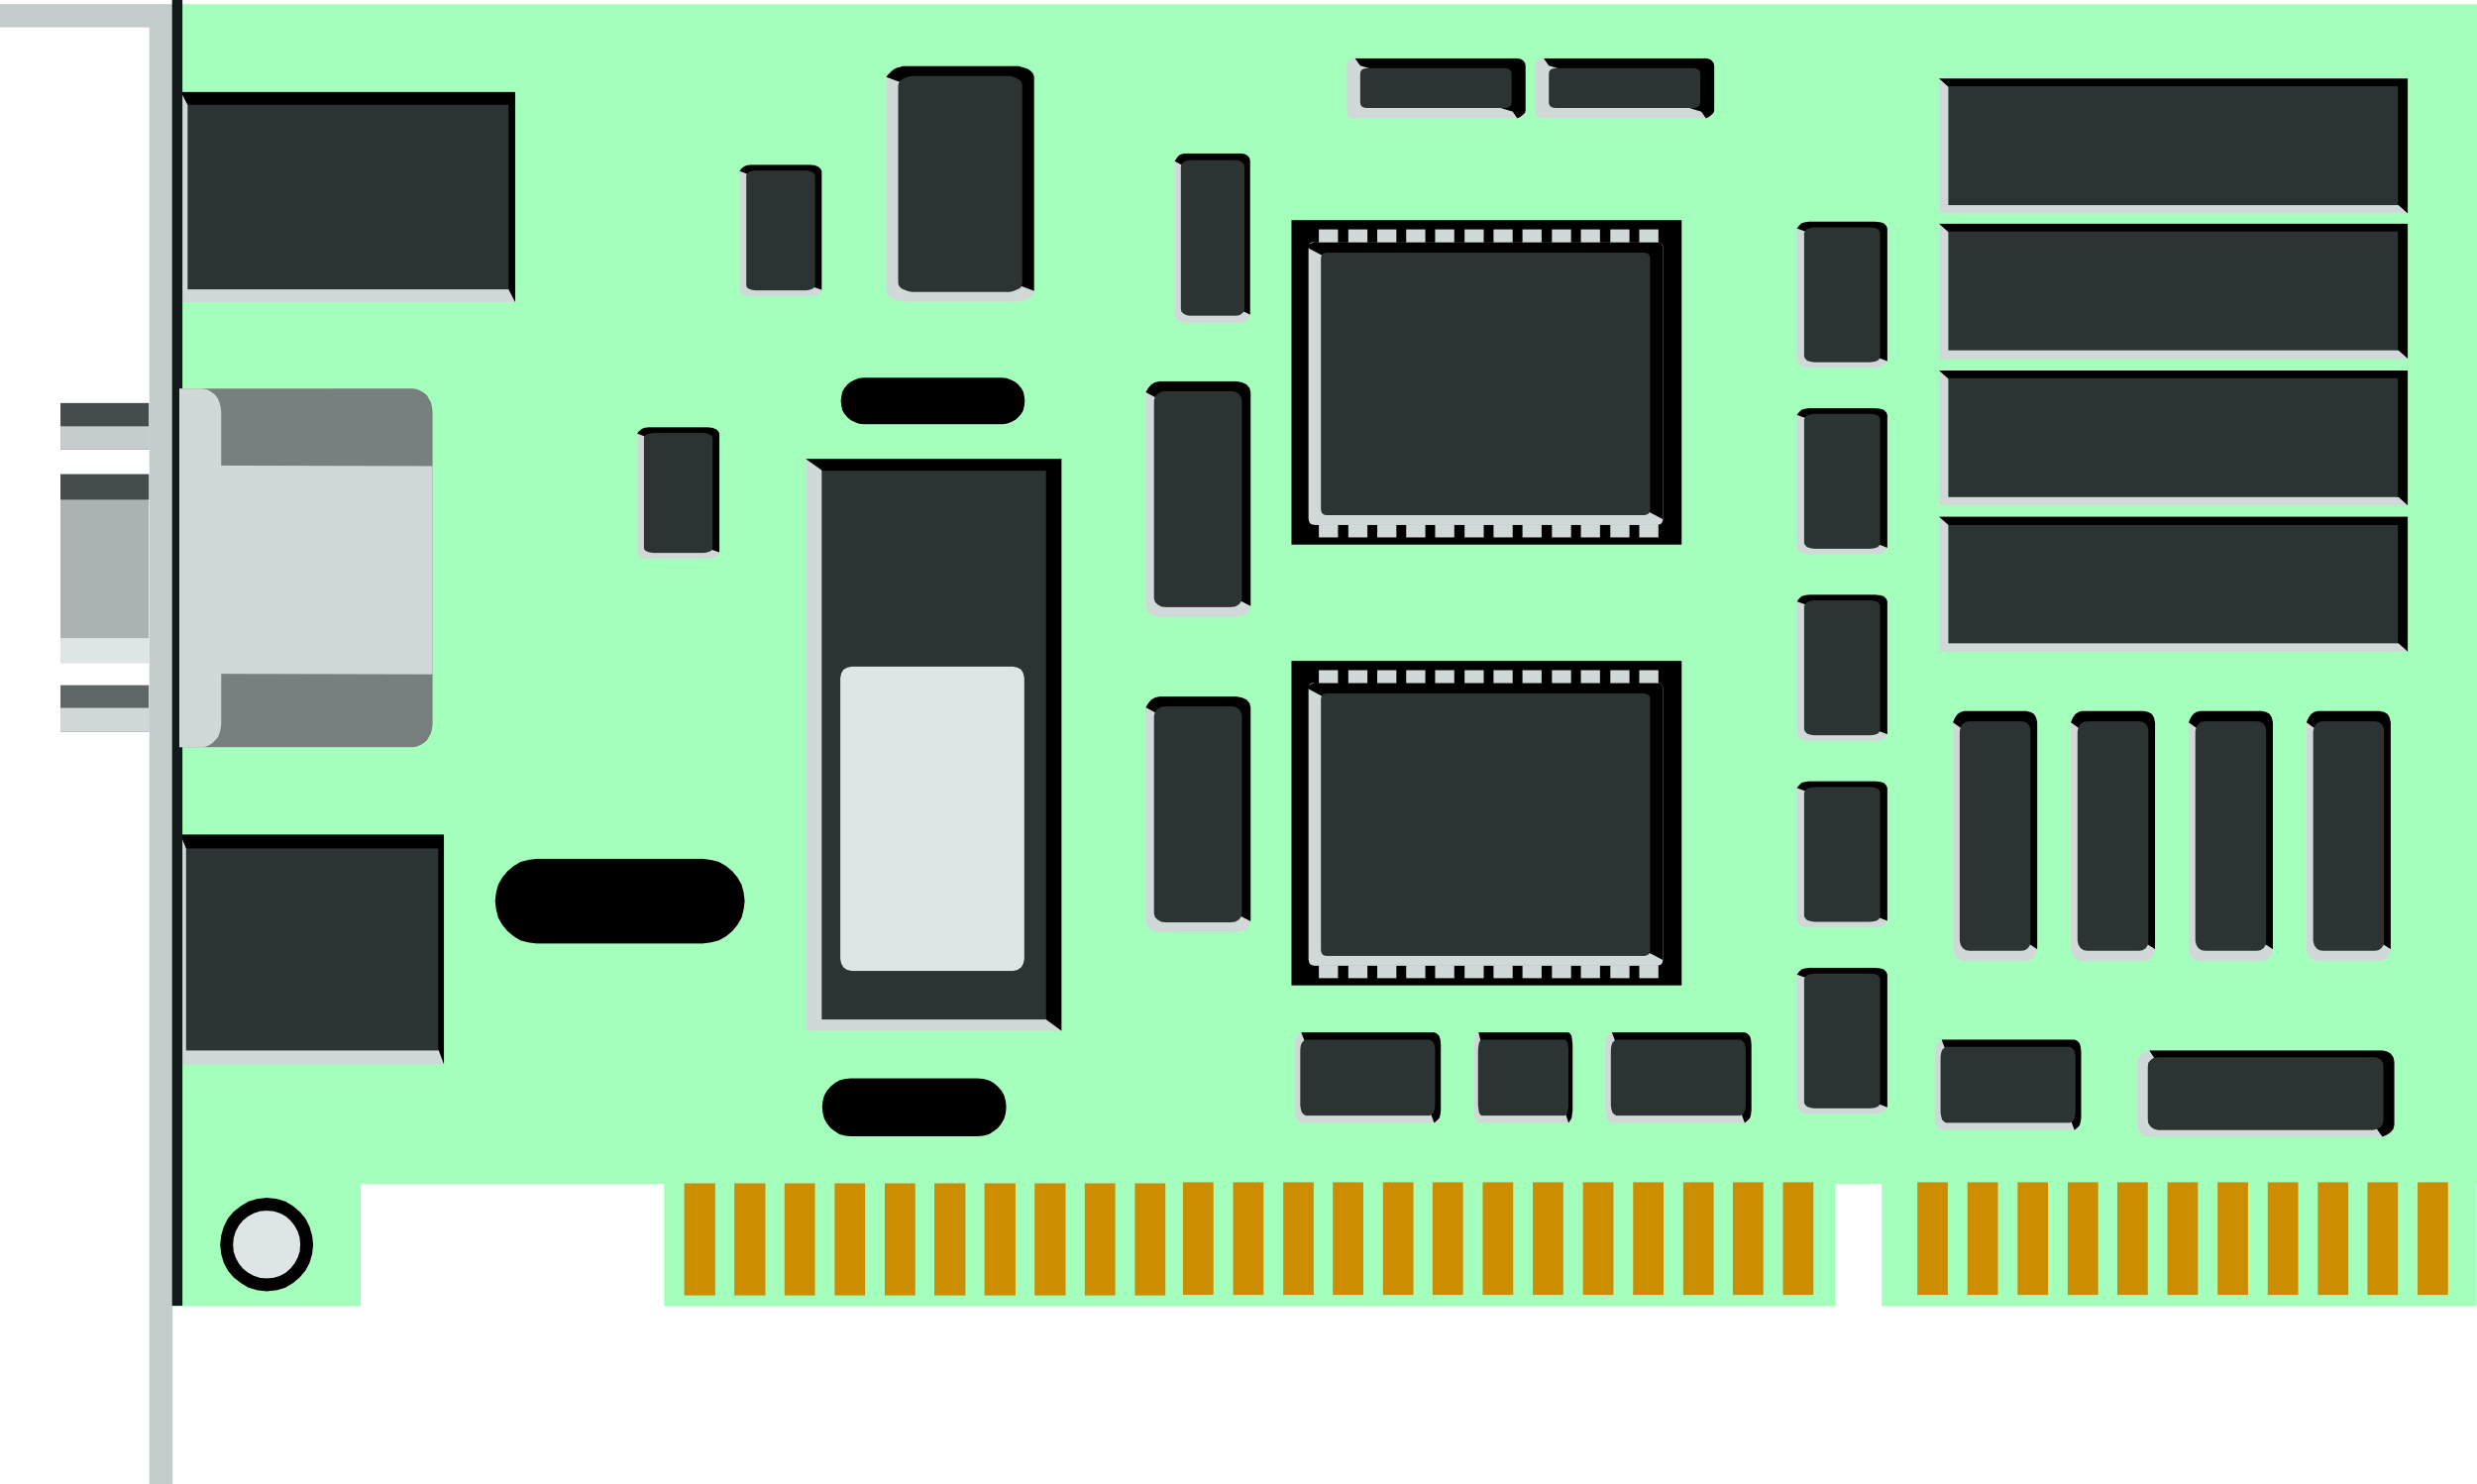 <svg xmlns="http://www.w3.org/2000/svg" width="4.793in" height="2.872in" fill-rule="evenodd" stroke-linecap="round" preserveAspectRatio="none" viewBox="0 0 4793 2872"><style>.pen1{stroke:none}.brush2{fill:#c4cccc}.brush4{fill:#d1d8d8}.brush6{fill:#444c4c}.brush7{fill:#dde5e5}.brush8{fill:#a5ffbc}.brush9{fill:#000}.brush11{fill:#2b3333}</style><path d="M0 8h334v2864h-45V53H0V8z" class="pen1 brush2"/><path d="M288 1416H117v-90h171v90z" class="pen1" style="fill:#5e6666"/><path d="M288 1416H117v-46h171v46z" class="pen1 brush4"/><path d="M288 1283H117V917h171v366z" class="pen1" style="fill:#aab2b2"/><path d="M288 967H117v-49h171v49z" class="pen1 brush6"/><path d="M288 1283H117v-48h171v48z" class="pen1 brush7"/><path d="M288 870H117v-90h171v90z" class="pen1 brush6"/><path d="M288 870H117v-45h171v45z" class="pen1 brush2"/><path d="M334 8h4459v2283H334V8z" class="pen1 brush8"/><path d="M334 2289h364v239H334v-239z" class="pen1 brush8"/><path d="m516 2318-18 2-17 5-15 9-14 11-11 13-8 16-5 17-2 18 2 18 5 17 8 15 11 13 14 11 15 9 17 5 18 2 19-2 17-5 15-9 13-11 11-13 8-15 5-17 2-18-2-18-5-17-8-16-11-13-13-11-15-9-17-5-19-2z" class="pen1 brush9"/><path d="m516 2343-13 1-12 4-11 6-10 8-8 10-6 11-4 13-1 13 1 13 4 12 6 11 8 10 10 8 11 6 12 4 13 1 13-1 13-4 11-6 9-8 8-10 6-11 4-12 1-13-1-13-4-13-6-11-8-10-9-8-11-6-13-4-13-1z" class="pen1 brush7"/><path d="M1285 2289h2267v239H1285v-239zm2356 0h1151v239H3641v-239z" class="pen1 brush8"/><path d="M1324 2507h60v-217h-60v217zm872 0h59v-217h-59v217zm-97 0h59v-217h-59v217zm-97 0h60v-217h-60v217zm-97 0h60v-217h-60v217zm-97 0h60v-217h-60v217zm-96 0h59v-217h-59v217zm-97 0h59v-217h-59v217zm-97 0h59v-217h-59v217zm-97 0h60v-217h-60v217zm868-1h59v-218h-59v218zm871 0h59v-218h-59v218zm1325 0h59v-218h-59v218zm-1035 0h59v-218h-59v218zm-387 0h59v-218h-59v218zm1325 0h59v-218h-59v218zm-1035 0h59v-218h-59v218zm1325 0h59v-218h-59v218zm-1712 0h59v-218h-59v218zm1325 0h59v-218h-59v218zm-1034 0h59v-218h-59v218zm1324 0h59v-218h-59v218zm-1712 0h59v-218h-59v218zm1325 0h59v-218h-59v218zm-1422 0h59v-218h-59v218zm1325 0h59v-218h-59v218zm-1421 0h59v-218h-59v218zm1325 0h59v-218h-59v218zm-1422 0h59v-218h-59v218zm1325 0h59v-218h-59v218zm-1421 0h59v-218h-59v218zm1324 0h59v-218h-59v218zm-1421 0h59v-218h-59v218zm1324 0h59v-218h-59v218z" class="pen1" style="fill:#cc8e00"/><path d="M1039 1826h320l16-2 16-4 14-8 12-10 10-12 8-14 4-16 2-16-2-17-4-15-8-14-10-12-12-10-14-8-16-4-16-2h-320l-16 2-16 4-13 8-12 10-10 12-8 14-4 15-2 17 2 16 4 16 8 14 10 12 12 10 13 8 16 4 16 2zm632-1005h268l9-1 8-3 8-4 6-5 6-7 4-7 2-9 1-9-1-9-2-9-4-7-6-7-6-5-8-4-8-3-9-1h-268l-9 1-8 3-8 4-6 5-6 7-4 7-2 9-1 9 1 9 2 9 4 7 6 7 6 5 8 4 8 3 9 1zm-25 1378h246l11-1 11-3 9-6 8-6 7-9 5-9 3-11 1-11v-1l-1-11-3-11-5-9-7-8-8-7-9-5-11-3-11-1h-246l-11 1-11 3-9 5-8 7-7 8-5 9-3 11-1 11v1l1 11 3 11 5 9 7 9 8 6 9 6 11 3 11 1z" class="pen1 brush9"/><path d="M3752 1261h907v-261h-907v261z" class="pen1 brush4"/><path d="m3770 1016 871 229 18 16v-261h-907l18 16z" class="pen1 brush9"/><path d="M3770 1245h870v-229h-870v229z" class="pen1 brush11"/><path d="M350 585h647V178H350v407z" class="pen1 brush4"/><path d="m363 203 621 357 13 25V178H350l13 25z" class="pen1 brush9"/><path d="M363 560h621V203H363v357z" class="pen1 brush11"/><path d="M349 2060h510v-445H349v445z" class="pen1 brush4"/><path d="m360 1642 489 391 10 27v-445H349l11 27z" class="pen1 brush9"/><path d="M360 2033h488v-391H360v391z" class="pen1 brush11"/><path d="M1559 1995V888h495v1107h-495z" class="pen1 brush4"/><path d="M2024 1973 1590 910l-31-22h495v1107l-30-22z" class="pen1 brush9"/><path d="M1590 1973V911h434v1062h-434z" class="pen1 brush11"/><path d="M3752 412h907V150h-907v262zm0 283h907V433h-907v262zm0 283h907V716h-907v262z" class="pen1 brush4"/><path d="M333 2527h20V0h-20v2527z" class="pen1" style="fill:#111919"/><path d="M347 1446h452l7-1 7-3 7-4 6-5 4-7 4-7 2-9 1-9V797l-1-9-2-9-4-7-4-7-6-5-7-4-7-3-7-1H347v694z" class="pen1" style="fill:#777f7f"/><path d="M347 1446h43l8-1 7-3 6-4 6-6 5-6 3-8 2-8 1-9v-97l409 1V902l-409-1V797l-1-9-2-8-3-8-5-7-6-5-6-4-7-3-8-1h-43v694z" class="pen1 brush4"/><path d="m3770 168 871 229 18 16V152h-907l18 16z" class="pen1 brush9"/><path d="M3770 397h870V167h-870v230z" class="pen1 brush11"/><path d="m3770 449 871 229 18 16V433h-907l18 16z" class="pen1 brush9"/><path d="M3770 678h870V448h-870v230z" class="pen1 brush11"/><path d="m3770 733 871 229 18 16V717h-907l18 16z" class="pen1 brush9"/><path d="M3770 962h870V732h-870v230z" class="pen1 brush11"/><path d="M3942 1837v-439l-2-9-4-7-7-4-9-2h-119l-9 2-7 4-4 7-2 9v439l2 9 4 7 7 5 9 2h119l9-2 7-5 4-7 2-9z" class="pen1 brush4"/><path d="M3942 1837v-439l-2-9-4-7-7-4-9-2h-119l-7 2-6 4-5 7-4 9 18 13 125 413 20 13z" class="pen1 brush9"/><path d="M3929 1821v-406l-1-8-4-6-6-4-7-1h-100l-7 1-6 4-4 6-2 8v406l2 8 4 6 6 4 7 1h100l7-1 6-4 4-6 1-8z" class="pen1 brush11"/><path d="M2420 1783v-414l-2-8-6-7-9-4-11-2h-148l-11 2-8 4-6 7-2 8v414l2 8 6 7 8 4 11 2h148l11-2 9-4 6-7 2-8z" class="pen1 brush4"/><path d="M2420 1783v-414l-2-8-6-7-9-4-11-2h-148l-9 2-7 4-6 7-5 8 22 12 156 389 25 13z" class="pen1 brush9"/><path d="M2403 1768v-383l-2-7-4-6-7-4-9-1h-125l-9 1-7 4-5 6-2 7v383l2 7 5 5 7 4 9 1h125l9-1 7-4 4-5 2-7z" class="pen1 brush11"/><path d="M2420 1173V759l-2-8-6-7-9-4-11-2h-148l-11 2-8 4-6 7-2 8v414l2 8 6 7 8 4 11 2h148l11-2 9-4 6-7 2-8z" class="pen1 brush4"/><path d="M2420 1173V759l-2-8-6-7-9-4-11-2h-148l-9 2-7 4-6 7-5 8 22 12 156 389 25 13z" class="pen1 brush9"/><path d="M2403 1158V775l-2-7-4-6-7-4-9-1h-125l-9 1-7 4-5 6-2 7v383l2 7 5 5 7 4 9 1h125l9-1 7-4 4-5 2-7z" class="pen1 brush11"/><path d="M2001 563V149l-1-4-2-4-3-3-5-4-5-2-7-2-7-2h-225l-8 2-6 2-6 2-5 4-3 3-2 4-1 4v414l1 4 2 4 3 4 5 3 6 3 6 1 8 2h225l7-2 7-1 5-3 5-3 3-4 2-4 1-4z" class="pen1 brush4"/><path d="M2001 563V149l-1-4-2-4-3-3-5-4-5-2-7-2-7-2h-224l-6 2-5 1-6 3-4 3-4 4-4 4-3 4 32 12 219 389 35 13z" class="pen1 brush9"/><path d="M1978 548V165l-1-4-1-3-3-3-4-3-5-2-5-2-6-1h-188l-6 1-6 2-5 2-4 3-3 3-2 3-1 4v383l1 4 2 3 3 3 4 2 5 2 6 2 6 1h188l6-1 5-2 5-2 4-2 3-3 1-3 1-4z" class="pen1 brush11"/><path d="M1590 561V331l-2-4-4-4-7-3-9-1h-116l-8 1-7 3-4 4-2 4v230l2 5 4 4 7 2 8 1h116l9-1 7-2 4-4 2-5z" class="pen1 brush4"/><path d="M1590 561V331l-2-4-4-4-7-3-9-1h-116l-7 1-5 2-5 4-4 5 18 7 121 216 20 7z" class="pen1 brush9"/><path d="M1577 552V340l-1-4-4-3-6-2-6-1h-98l-7 1-6 2-4 3-1 4v212l1 4 4 3 6 2 7 1h98l6-1 6-2 4-3 1-4z" class="pen1 brush11"/><path d="M1392 1069V839l-2-4-4-4-7-3-9-1h-116l-8 1-7 3-4 4-2 4v230l2 5 4 4 7 2 8 1h116l9-1 7-2 4-4 2-5z" class="pen1 brush4"/><path d="M1392 1069V839l-2-4-4-4-7-3-9-1h-116l-7 1-5 2-5 4-4 5 18 7 121 216 20 7z" class="pen1 brush9"/><path d="M1379 1060V848l-1-4-4-3-6-2-6-1h-98l-7 1-6 2-4 3-1 4v212l1 4 4 3 6 2 7 1h98l6-1 6-2 4-3 1-4z" class="pen1 brush11"/><path d="M2419 609V312l-1-6-4-5-6-3-8-1h-107l-8 1-6 3-4 5-2 6v297l2 6 4 5 6 4 8 1h107l8-1 6-4 4-5 1-6z" class="pen1 brush4"/><path d="M2419 609V312l-1-6-4-5-6-3-8-1h-107l-6 1-6 3-4 5-4 6 17 9 111 279 18 9z" class="pen1 brush9"/><path d="M2408 598V323l-1-5-4-4-5-3-6-1h-90l-6 1-6 3-4 4-1 5v275l1 5 4 4 6 3 6 1h90l6-1 5-3 4-4 1-5z" class="pen1 brush11"/><path d="M3652 699V442l-2-5-5-5-7-2-10-1h-127l-10 1-7 2-5 5-2 5v257l2 5 5 4 7 3 10 1h127l10-1 7-3 5-4 2-5z" class="pen1 brush4"/><path d="M3652 699V442l-2-5-5-5-7-2-10-1h-127l-8 1-7 2-5 5-4 5 19 7 135 242 21 8z" class="pen1 brush9"/><path d="M3638 690V451l-1-4-4-4-6-2-8-1h-108l-7 1-7 2-4 4-2 4v239l2 4 4 4 7 2 7 1h108l8-1 6-2 4-4 1-4z" class="pen1 brush11"/><path d="M3652 2143v-257l-2-5-5-5-7-2-10-1h-127l-10 1-7 2-5 5-2 5v257l2 5 5 4 7 3 10 1h127l10-1 7-3 5-4 2-5z" class="pen1 brush4"/><path d="M3652 2143v-257l-2-5-5-5-7-2-10-1h-127l-8 1-7 2-5 5-4 5 19 7 135 242 21 8z" class="pen1 brush9"/><path d="M3638 2134v-239l-1-4-4-4-6-2-8-1h-108l-7 1-7 2-4 4-2 4v239l2 4 4 4 7 2 7 1h108l8-1 6-2 4-4 1-4z" class="pen1 brush11"/><path d="M3757 2012h257l5 2 5 5 2 7 1 10v127l-1 10-2 7-5 5-5 2h-257l-5-2-4-5-3-7-1-10v-127l1-10 3-7 4-5 5-2z" class="pen1 brush4"/><path d="M3757 2012h257l5 2 5 5 2 7 1 10v127l-1 8-2 7-5 5-5 4-7-19-242-135-8-21z" class="pen1 brush9"/><path d="M3766 2026h239l4 2 4 4 2 6 1 7v108l-1 7-2 7-4 4-4 2h-239l-4-2-4-4-2-7-1-7v-108l1-7 2-6 4-4 4-2z" class="pen1 brush11"/><path d="M3119 1998h257l5 2 5 5 2 7 1 10v127l-1 10-2 7-5 5-5 2h-257l-5-2-4-5-3-7-1-10v-127l1-10 3-7 4-5 5-2z" class="pen1 brush4"/><path d="M3119 1998h257l5 2 5 5 2 7 1 10v127l-1 8-2 7-5 5-5 4-7-19-242-135-8-21z" class="pen1 brush9"/><path d="M3128 2012h239l4 2 4 4 2 6 1 7v108l-1 7-2 7-4 4-4 2h-239l-4-2-4-4-2-7-1-7v-108l1-7 2-6 4-4 4-2z" class="pen1 brush11"/><path d="M2861 1998h174l3 2 3 5 1 7 1 10v127l-1 10-1 7-3 5-3 2h-174l-4-2-2-5-2-7-1-10v-127l1-10 2-7 2-5 4-2z" class="pen1 brush4"/><path d="M2861 1998h174l3 2 3 5 1 7 1 10v127l-1 8-1 7-3 5-3 4-6-19-163-135-5-21z" class="pen1 brush9"/><path d="M2867 2012h161l3 2 2 4 1 6 1 7v108l-1 7-1 7-2 4-3 2h-161l-3-2-2-4-1-7-1-7v-108l1-7 1-6 2-4 3-2z" class="pen1 brush11"/><path d="M2518 1998h257l5 2 5 5 2 7 1 10v127l-1 10-2 7-5 5-5 2h-257l-5-2-4-5-3-7-1-10v-127l1-10 3-7 4-5 5-2z" class="pen1 brush4"/><path d="M2518 1998h257l5 2 5 5 2 7 1 10v127l-1 8-2 7-5 5-5 4-7-19-242-135-8-21z" class="pen1 brush9"/><path d="M2527 2012h239l4 2 4 4 2 6 1 7v108l-1 7-2 7-4 4-4 2h-239l-4-2-4-4-2-7-1-7v-108l1-7 2-6 4-4 4-2z" class="pen1 brush11"/><path d="M3652 1782v-257l-2-5-5-5-7-2-10-1h-127l-10 1-7 2-5 5-2 5v257l2 5 5 4 7 3 10 1h127l10-1 7-3 5-4 2-5z" class="pen1 brush4"/><path d="M3652 1782v-257l-2-5-5-5-7-2-10-1h-127l-8 1-7 2-5 5-4 5 19 7 135 242 21 8z" class="pen1 brush9"/><path d="M3638 1773v-239l-1-4-4-4-6-2-8-1h-108l-7 1-7 2-4 4-2 4v239l2 4 4 4 7 2 7 1h108l8-1 6-2 4-4 1-4z" class="pen1 brush11"/><path d="M3652 1421v-257l-2-5-5-5-7-2-10-1h-127l-10 1-7 2-5 5-2 5v257l2 5 5 4 7 3 10 1h127l10-1 7-3 5-4 2-5z" class="pen1 brush4"/><path d="M3652 1421v-257l-2-5-5-5-7-2-10-1h-127l-8 1-7 2-5 5-4 5 19 7 135 242 21 8z" class="pen1 brush9"/><path d="M3638 1412v-239l-1-4-4-4-6-2-8-1h-108l-7 1-7 2-4 4-2 4v239l2 4 4 4 7 2 7 1h108l8-1 6-2 4-4 1-4z" class="pen1 brush11"/><path d="M3652 1060V803l-2-5-5-5-7-2-10-1h-127l-10 1-7 2-5 5-2 5v257l2 5 5 4 7 3 10 1h127l10-1 7-3 5-4 2-5z" class="pen1 brush4"/><path d="M3652 1060V803l-2-5-5-5-7-2-10-1h-127l-8 1-7 2-5 5-4 5 19 7 135 242 21 8z" class="pen1 brush9"/><path d="M3638 1051V812l-1-4-4-4-6-2-8-1h-108l-7 1-7 2-4 4-2 4v239l2 4 4 4 7 2 7 1h108l8-1 6-2 4-4 1-4z" class="pen1 brush11"/><path d="M4626 1837v-439l-2-9-4-7-7-4-9-2h-119l-9 2-7 4-4 7-2 9v439l2 9 4 7 7 5 9 2h119l9-2 7-5 4-7 2-9z" class="pen1 brush4"/><path d="M4626 1837v-439l-2-9-4-7-7-4-9-2h-119l-7 2-6 4-5 7-4 9 18 13 125 413 20 13z" class="pen1 brush9"/><path d="M4613 1821v-406l-1-8-4-6-6-4-7-1h-100l-7 1-6 4-4 6-2 8v406l2 8 4 6 6 4 7 1h100l7-1 6-4 4-6 1-8z" class="pen1 brush11"/><path d="M4159 2033h451l9 2 7 4 5 7 2 9v122l-2 9-5 8-7 4-9 2h-451l-9-2-8-4-5-8-2-9v-122l2-9 5-7 8-4 9-2z" class="pen1 brush4"/><path d="M4159 2033h451l9 2 7 4 5 7 2 9v122l-2 8-5 6-7 5-9 4-13-18-425-129-13-20z" class="pen1 brush9"/><path d="M4176 2046h416l8 1 7 4 4 6 1 7v103l-1 7-4 7-7 4-8 2h-416l-8-2-6-4-5-7-1-7v-103l1-7 5-6 6-4 8-1z" class="pen1 brush11"/><path d="M2985 113h314l6 1 5 3 3 5 1 6v85l-1 7-3 5-5 3-6 1h-314l-6-1-5-3-3-5-1-7v-85l1-6 3-5 5-3 6-1zm-365 0h314l6 1 5 3 3 5 1 6v85l-1 7-3 5-5 3-6 1h-314l-6-1-5-3-3-5-1-7v-85l1-6 3-5 5-3 6-1z" class="pen1 brush4"/><path d="M2987 113h314l6 1 5 3 4 5 1 6v85l-1 5-4 4-5 4-6 3-9-13-295-89-10-14zm-365 0h314l6 1 5 3 4 5 1 6v85l-1 5-4 4-5 4-6 3-9-13-295-89-10-14z" class="pen1 brush9"/><path d="M3009 132h269l5 1 4 2 2 3 1 4v57l-1 4-2 3-4 2-5 1h-269l-5-1-4-2-2-3-1-4v-57l1-4 2-3 4-2 5-1zm-365 0h269l5 1 4 2 2 3 1 4v57l-1 4-2 3-4 2-5 1h-269l-5-1-4-2-2-3-1-4v-57l1-4 2-3 4-2 5-1z" class="pen1 brush11"/><path d="M4398 1837v-439l-2-9-4-7-7-4-9-2h-119l-9 2-7 4-4 7-2 9v439l2 9 4 7 7 5 9 2h119l9-2 7-5 4-7 2-9z" class="pen1 brush4"/><path d="M4398 1837v-439l-2-9-4-7-7-4-9-2h-119l-7 2-6 4-5 7-4 9 18 13 125 413 20 13z" class="pen1 brush9"/><path d="M4385 1821v-406l-1-8-4-6-6-4-7-1h-100l-7 1-6 4-4 6-2 8v406l2 8 4 6 6 4 7 1h100l7-1 6-4 4-6 1-8z" class="pen1 brush11"/><path d="M4170 1837v-439l-2-9-4-7-7-4-9-2h-119l-9 2-7 4-4 7-2 9v439l2 9 4 7 7 5 9 2h119l9-2 7-5 4-7 2-9z" class="pen1 brush4"/><path d="M4170 1837v-439l-2-9-4-7-7-4-9-2h-119l-7 2-6 4-5 7-4 9 18 13 125 413 20 13z" class="pen1 brush9"/><path d="M4157 1821v-406l-1-8-4-6-6-4-7-1h-100l-7 1-6 4-4 6-2 8v406l2 8 4 6 6 4 7 1h100l7-1 6-4 4-6 1-8z" class="pen1 brush11"/><path d="M1648 1879h312l9-2 7-5 4-7 2-9v-544l-2-9-4-7-7-4-9-2h-312l-9 2-7 4-4 7-2 9v544l2 9 4 7 7 5 9 2z" class="pen1 brush7"/><path d="M2499 1907h755v-628h-755v628z" class="pen1 brush9"/><path d="M2544 1869h662l5-1 4-2 2-4 1-5v-524l-1-5-2-4-4-2-5-1h-662l-5 1-4 2-2 4-1 5v524l1 5 2 4 4 2 5 1z" class="pen1 brush4"/><path d="M3218 1858v-524l-1-5-2-5-4-2-5-1h-662l-3 1-7 4-4 4 3 4 40 21 595 477 50 26z" class="pen1 brush9"/><path d="M2567 1850h615l4-1 4-2 2-3 1-5v-486l-1-5-2-3-4-2-4-1h-615l-5 1-3 2-2 3-1 5v486l1 5 2 3 3 2 5 1z" class="pen1 brush11"/><path d="M2552 1893h37v-25h-37v25zm564 0h37v-25h-37v25zm-57 0h37v-25h-37v25zm-56 0h37v-25h-37v25zm169 0h37v-25h-37v25zm-226 0h37v-25h-37v25zm-56 0h37v-25h-37v25zm-56 0h37v-25h-37v25zm-57 0h37v-25h-37v25zm-56 0h37v-25h-37v25zm-56 0h37v-25h-37v25zm-56 0h37v-25h-37v25zm-57-571h37v-25h-37v25zm564 0h37v-25h-37v25zm-57 0h37v-25h-37v25zm-56 0h37v-25h-37v25zm169 0h37v-25h-37v25zm-226 0h37v-25h-37v25zm-56 0h37v-25h-37v25zm-56 0h37v-25h-37v25zm-57 0h37v-25h-37v25zm-56 0h37v-25h-37v25zm-56 0h37v-25h-37v25zm-56 0h37v-25h-37v25z" class="pen1 brush4"/><path d="M2499 1054h755V426h-755v628z" class="pen1 brush9"/><path d="M2544 1016h662l5-1 4-2 2-4 1-5V480l-1-5-2-4-4-2-5-1h-662l-5 1-4 2-2 4-1 5v524l1 5 2 4 4 2 5 1z" class="pen1 brush4"/><path d="M3218 1005V481l-1-5-2-5-4-2-5-1h-662l-3 1-7 4-4 4 3 4 40 21 595 477 50 26z" class="pen1 brush9"/><path d="M2567 997h615l4-1 4-2 2-3 1-5V500l-1-5-2-3-4-2-4-1h-615l-5 1-3 2-2 3-1 5v486l1 5 2 3 3 2 5 1z" class="pen1 brush11"/><path d="M2552 1040h37v-25h-37v25zm564 0h37v-25h-37v25zm-57 0h37v-25h-37v25zm-56 0h37v-25h-37v25zm169 0h37v-25h-37v25zm-226 0h37v-25h-37v25zm-56 0h37v-25h-37v25zm-56 0h37v-25h-37v25zm-57 0h37v-25h-37v25zm-56 0h37v-25h-37v25zm-56 0h37v-25h-37v25zm-56 0h37v-25h-37v25zm-57-571h37v-25h-37v25zm564 0h37v-25h-37v25zm-57 0h37v-25h-37v25zm-56 0h37v-25h-37v25zm169 0h37v-25h-37v25zm-226 0h37v-25h-37v25zm-56 0h37v-25h-37v25zm-56 0h37v-25h-37v25zm-57 0h37v-25h-37v25zm-56 0h37v-25h-37v25zm-56 0h37v-25h-37v25zm-56 0h37v-25h-37v25z" class="pen1 brush4"/></svg>
